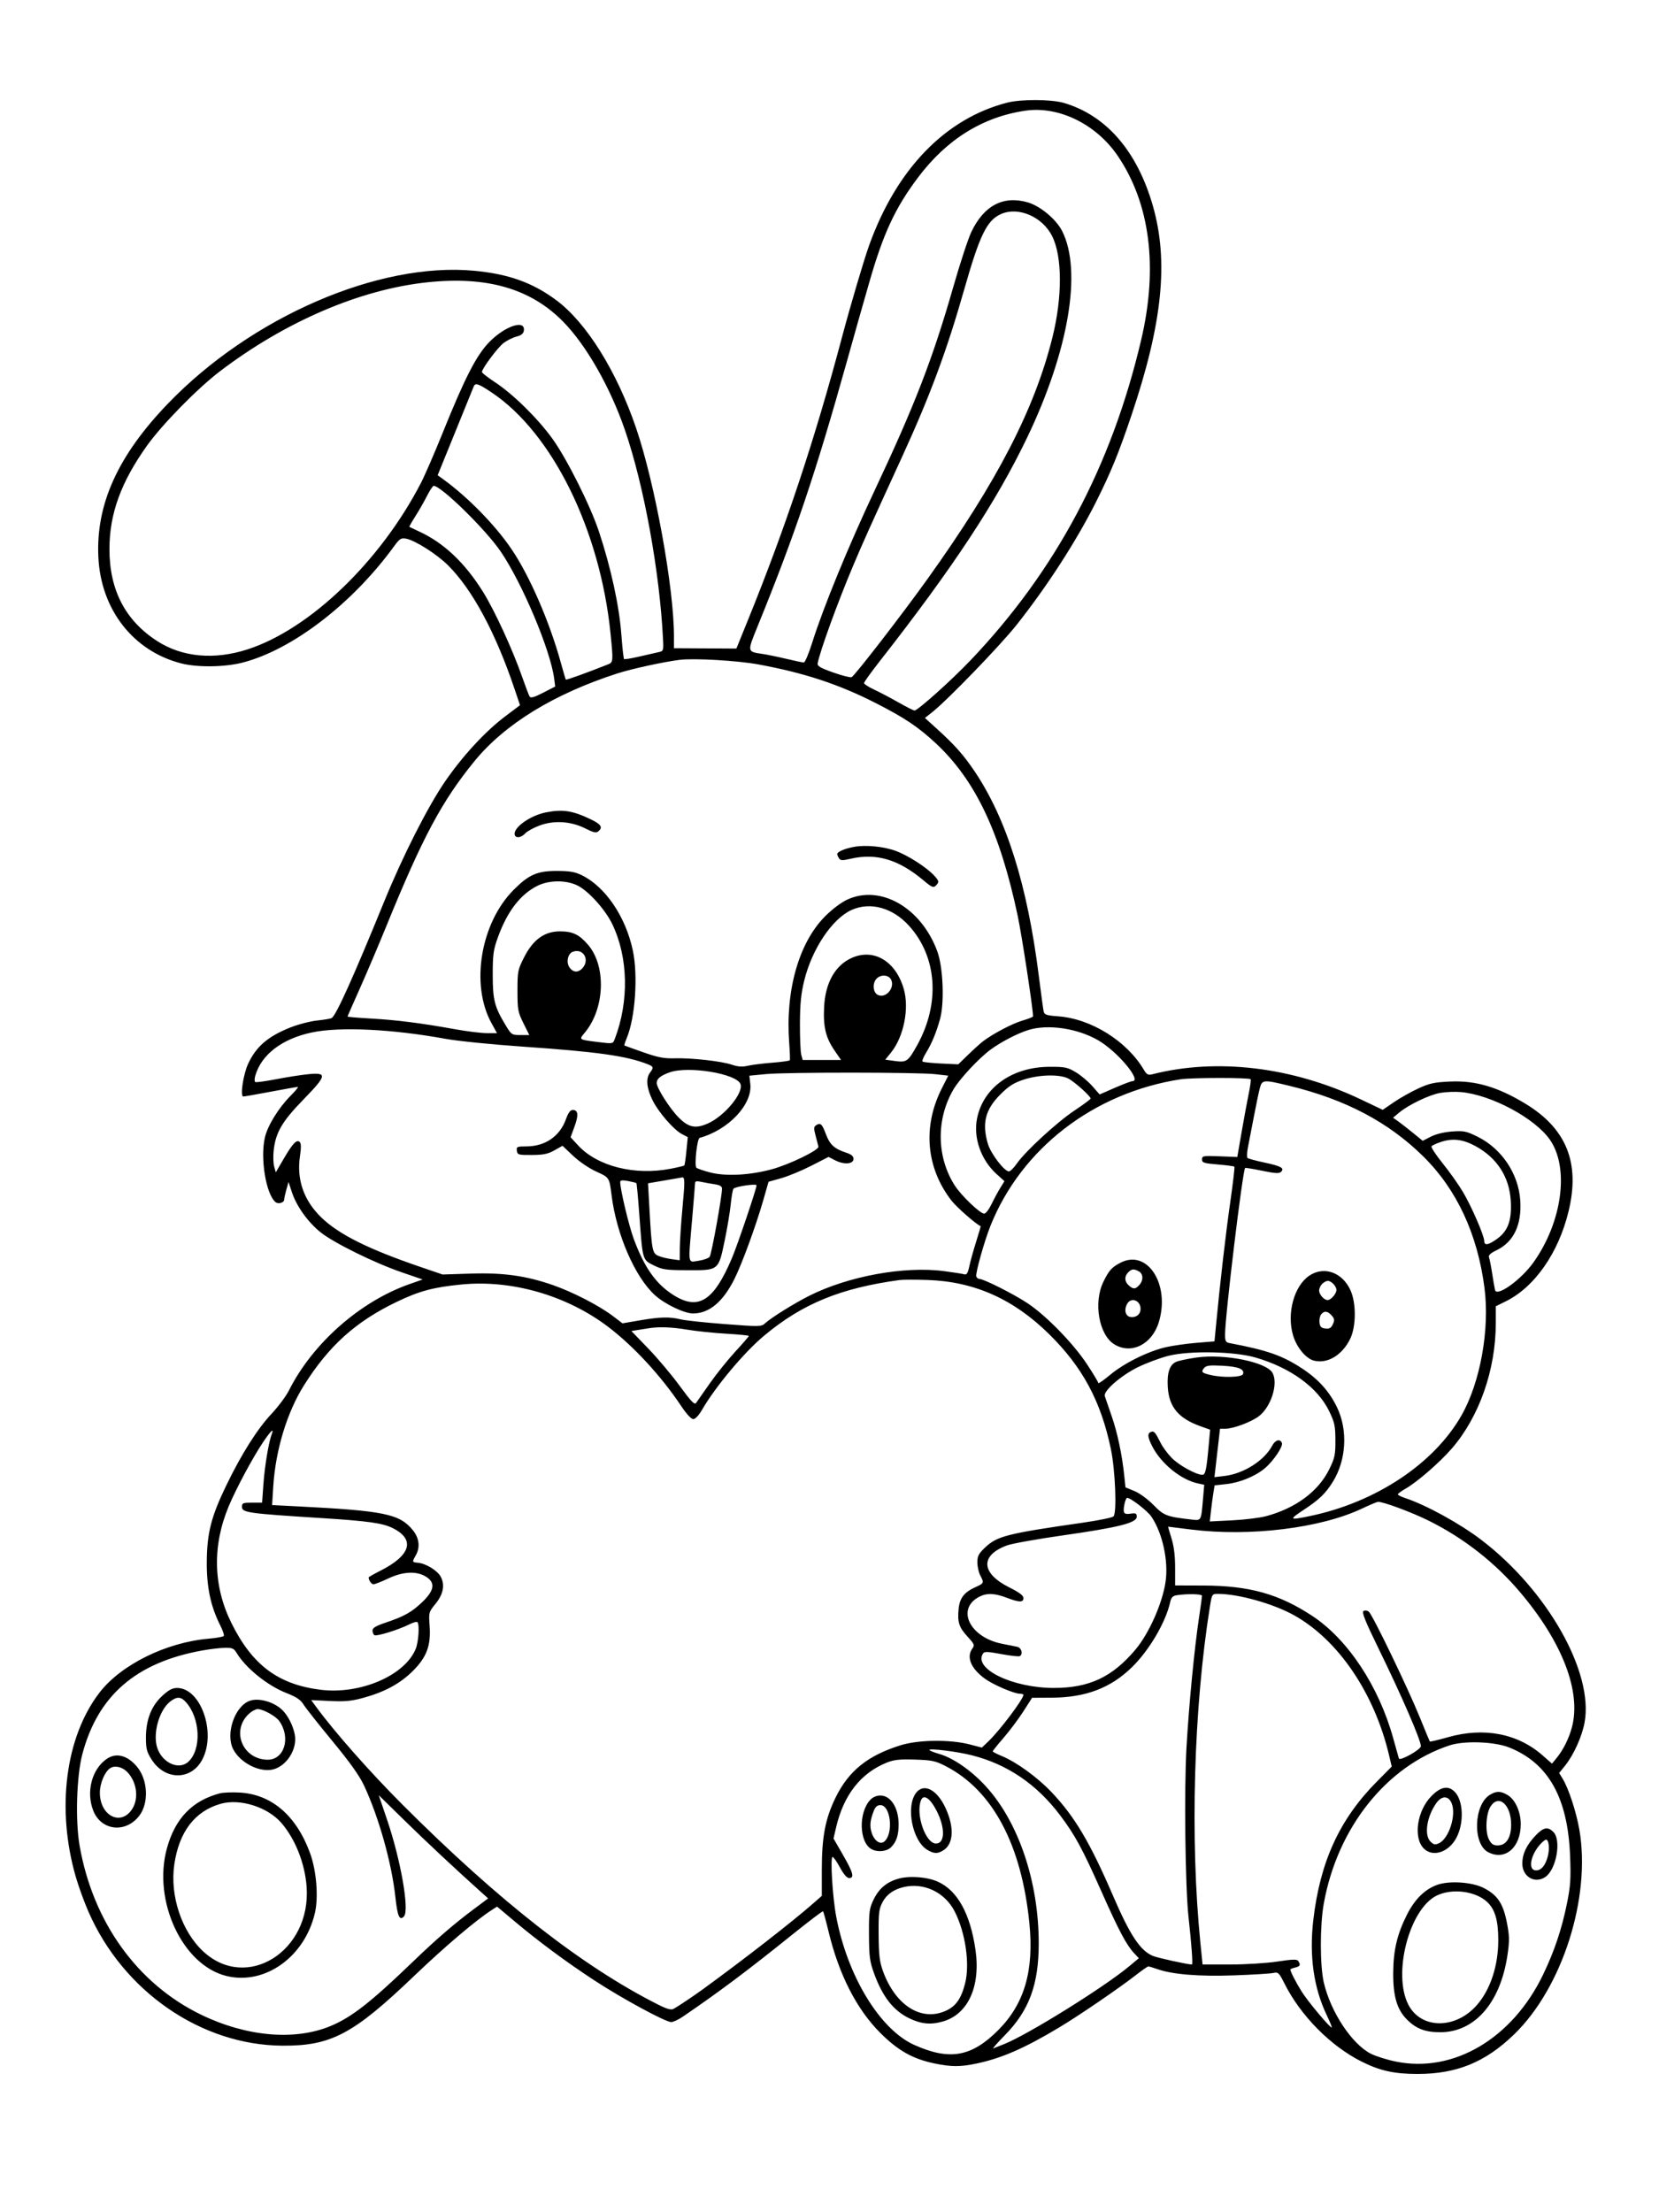 <svg xmlns="http://www.w3.org/2000/svg" width="864" height="1152" viewBox="0 0 864 1152" version="1.1">
	<path d="M 524.500 53.461 C 492.299 61.773, 466.942 87.986, 452.656 127.730 C 449.885 135.441, 442.909 159.036, 438.534 175.500 C 424.311 229.017, 409.186 274.495, 389.441 323.114 L 383.506 337.728 367.253 337.638 L 351 337.548 351 331.381 C 351 306.187, 341.135 251.884, 331.310 223 C 321.214 193.317, 305.407 167.988, 289.690 156.307 C 277.404 147.177, 264.884 142.687, 247.016 141.002 C 197.241 136.308, 130.902 165.064, 87.476 210.157 C 61.403 237.232, 49.901 262.604, 51.226 290.120 C 52.545 317.500, 69.399 339.080, 94.460 345.478 C 102.801 347.608, 116.999 347.430, 126.183 345.081 C 152.115 338.449, 183.432 314.445, 205.190 284.523 C 208.119 280.496, 208.843 280.033, 211.476 280.506 C 216.136 281.343, 227.583 288.627, 233.434 294.478 C 246.105 307.149, 258.140 329.562, 268.005 358.864 L 270.821 367.227 262.952 373.157 C 252.752 380.843, 240.867 393.728, 231.781 406.953 C 222.800 420.023, 209.741 445.780, 200.069 469.500 C 184.102 508.658, 175.107 528.634, 172.771 530.122 C 172.234 530.465, 168.823 531.049, 165.192 531.421 C 161.560 531.793, 155.197 533.456, 151.050 535.116 C 139.535 539.727, 133.453 544.953, 129.293 553.809 C 126.679 559.374, 124.944 571, 126.727 571 C 127.280 571, 133.703 569.875, 141 568.500 C 148.297 567.125, 154.645 566, 155.107 566 C 155.569 566, 153.928 568.019, 151.460 570.487 C 145.105 576.843, 139.314 586.236, 137.925 592.445 C 135.481 603.365, 138.551 621.893, 143.483 625.986 C 144.957 627.209, 147.997 626.307, 148.006 624.643 C 148.009 624.014, 148.518 621.700, 149.137 619.500 L 150.263 615.500 152.014 620.820 C 154.415 628.119, 160.410 636.493, 166.993 641.746 C 173.918 647.272, 195.141 657.719, 209.315 662.579 L 220.130 666.288 213.407 668.639 C 187.630 677.653, 162.904 699.416, 150.509 724 C 148.984 727.025, 144.934 732.478, 141.510 736.118 C 134.069 744.028, 125.769 757.143, 117.852 773.500 C 109.950 789.828, 107.782 798.362, 107.690 813.500 C 107.610 826.536, 109.741 836.567, 114.652 846.287 C 115.983 848.921, 116.846 851.441, 116.569 851.888 C 116.293 852.335, 112.789 852.980, 108.783 853.322 C 86.566 855.216, 62.937 866.898, 51.736 881.525 C 34.007 904.680, 29.237 942.118, 39.508 977.500 C 40.945 982.450, 43.910 990.589, 46.097 995.586 C 64.229 1037.017, 104.716 1064.978, 147 1065.273 C 172.378 1065.450, 183.898 1059.370, 215.533 1029.100 C 231.681 1013.649, 247.778 999.980, 256.186 994.579 L 258.873 992.853 267.686 1000.262 C 280.471 1011.008, 294.847 1021.658, 309.585 1031.303 C 324.013 1040.746, 346.641 1053.010, 349.583 1052.982 C 350.637 1052.972, 353.305 1051.734, 355.510 1050.232 C 374.559 1037.255, 389.485 1026.068, 412.858 1007.249 C 421.305 1000.448, 428.406 995.073, 428.638 995.305 C 428.870 995.537, 430.189 1000.388, 431.568 1006.085 C 436.955 1028.331, 446.147 1046.305, 458.419 1058.589 C 467.594 1067.773, 475.274 1072.122, 486.500 1074.489 C 495.350 1076.355, 500.138 1076.368, 508.685 1074.550 C 521.807 1071.758, 533.585 1066.602, 551.770 1055.692 C 561.998 1049.555, 582.578 1035.502, 591.425 1028.613 C 594.683 1026.076, 597.664 1024, 598.049 1024 C 598.434 1024, 600.515 1024.623, 602.673 1025.385 C 610.629 1028.192, 624.469 1029.320, 642.798 1028.656 C 652.534 1028.303, 661.707 1027.739, 663.183 1027.403 C 665.666 1026.838, 666.105 1027.266, 669.070 1033.146 C 677.425 1049.718, 692.976 1065.430, 709.013 1073.507 C 718.586 1078.328, 726.113 1080, 738.234 1080 C 758.672 1080, 773.626 1073.869, 788.590 1059.356 C 813.721 1034.982, 828.664 988.005, 822.510 952.719 C 820.906 943.521, 816.944 931.413, 813.894 926.385 L 812.004 923.270 815.137 919.385 C 819.541 913.925, 823.874 904.331, 825.230 897.037 C 830.083 870.940, 805.943 828.202, 771.500 801.912 C 760.289 793.355, 742.665 783.685, 731.664 780.054 C 729.649 779.389, 728.003 778.542, 728.008 778.172 C 728.012 777.803, 729.804 776.479, 731.990 775.230 C 738.088 771.748, 749.841 761.539, 756.144 754.251 C 770.415 737.746, 779 713.232, 779 688.986 L 779 680.235 784.250 677.638 C 799.260 670.216, 811.649 652.448, 816.895 630.823 C 823.021 605.569, 815.843 587.711, 794.330 574.688 C 780.036 566.035, 768.412 562.615, 755.293 563.203 C 746.961 563.577, 744.476 564.115, 738.640 566.808 C 734.868 568.549, 729.156 571.766, 725.948 573.956 L 720.115 577.937 708.807 572.553 C 673.129 555.564, 633.759 550.825, 599.994 559.454 C 597.926 559.982, 597.170 559.558, 595.679 557.033 C 586.896 542.166, 568.325 530.551, 551.274 529.261 C 544.883 528.778, 543.908 528.444, 543.514 526.604 C 543.266 525.447, 542.126 517.075, 540.981 508 C 535.034 460.859, 524.172 426.309, 507.531 401.603 C 501.772 393.053, 497.174 387.890, 487.565 379.186 L 481.699 373.872 485.600 370.780 C 493.505 364.511, 520.899 336.169, 529.364 325.500 C 545.314 305.396, 560.668 281.619, 570.935 261.120 C 578.591 245.835, 582.661 235.858, 589.374 215.917 C 605.406 168.301, 608.682 136.057, 600.419 107.219 C 592.254 78.725, 576.141 60.084, 554.068 53.596 C 547.506 51.668, 531.727 51.595, 524.500 53.461 M 534 57.637 C 511.784 60.881, 493.007 72.573, 478.078 92.458 C 466.098 108.414, 459.946 121.701, 452.571 147.542 C 450.066 156.319, 447.565 165.075, 447.013 167 C 446.461 168.925, 443.807 178.375, 441.115 188 C 424.736 246.560, 414.017 278.356, 394.478 326.335 C 389.114 339.507, 389.086 339.344, 396.915 340.498 C 399.437 340.870, 405.100 342.032, 409.500 343.080 C 413.900 344.128, 418.002 344.989, 418.616 344.993 C 419.230 344.997, 421.185 340.387, 422.960 334.750 C 428.819 316.148, 441.661 284.832, 455.460 255.500 C 476.505 210.764, 485.731 186.888, 496.510 149.269 C 500.013 137.042, 504.228 124.217, 505.875 120.769 C 512.473 106.962, 522.554 101.693, 535.289 105.396 C 541.745 107.272, 550.023 114.164, 553.124 120.243 C 563.673 140.921, 556.576 182.802, 534.864 228 C 518.747 261.552, 496.243 295.690, 458.317 344.120 C 453.743 349.961, 450 355.172, 450 355.699 C 450 356.227, 452.337 357.748, 455.194 359.079 C 458.051 360.411, 463.753 363.412, 467.865 365.750 C 471.977 368.087, 475.760 370, 476.271 370 C 477.965 370, 495.549 354.244, 505.393 343.907 C 549.877 297.193, 578.824 242.863, 594.320 177 C 603.205 139.240, 598.972 105.992, 582.120 81.177 C 570.894 64.646, 551.380 55.100, 534 57.637 M 521.422 111.418 C 513.982 114.658, 510.257 122.283, 502.084 151 C 493.089 182.606, 484.348 206.148, 469.917 237.637 C 452.326 276.019, 449.667 281.931, 444.350 294.500 C 436.331 313.452, 427.027 339.048, 425.828 345.455 C 425.569 346.837, 427.264 347.831, 433.860 350.168 C 438.459 351.797, 442.802 352.906, 443.513 352.633 C 445.012 352.058, 470.002 319.720, 483.199 301.277 C 519.257 250.884, 538.735 213.223, 548.060 175.863 C 553.336 154.724, 553.287 133.587, 547.937 122.932 C 542.902 112.905, 530.437 107.493, 521.422 111.418 M 222.500 147.015 C 187.508 150.733, 148.591 167.440, 114.500 193.378 C 102.917 202.191, 84.448 221.016, 76.607 232 C 62.979 251.091, 57 267.553, 57 285.978 C 57 307.219, 65.234 323.085, 81.820 333.806 C 94.894 342.256, 111.580 343.786, 129 338.132 C 161.367 327.627, 198.064 292.390, 219.222 251.500 C 221.214 247.650, 226.289 235.950, 230.500 225.500 C 242.113 196.680, 248.163 184.903, 254.860 178.081 C 263.095 169.692, 273.691 166.214, 272.820 172.186 C 272.593 173.747, 271.487 174.640, 269 175.276 C 267.075 175.767, 264.040 177.277, 262.256 178.631 C 259.176 180.968, 251 191.938, 251 193.733 C 251 194.197, 254.037 196.571, 257.750 199.010 C 267.219 205.231, 280.095 217.898, 287.726 228.500 C 295.295 239.017, 307.515 263.433, 311.980 276.961 C 318.175 295.729, 322.440 315.289, 323.571 330.126 C 323.923 334.732, 324.354 339.400, 324.531 340.500 C 324.707 341.600, 324.885 342.786, 324.926 343.135 C 324.967 343.485, 328.488 342.947, 332.750 341.941 C 337.012 340.934, 341.650 339.874, 343.055 339.585 C 345.512 339.080, 345.598 338.817, 345.296 332.780 C 343.534 297.573, 335.318 252.514, 325.435 223.855 C 317.722 201.490, 305.279 179.687, 293.251 167.467 C 276.335 150.278, 253.612 143.710, 222.500 147.015 M 246.713 201.250 C 246.438 201.938, 242.099 212.619, 237.071 224.987 L 227.929 247.473 230.709 249.487 C 243.838 258.997, 258.096 273.615, 266.640 286.325 C 275.966 300.200, 286.250 323.944, 292.052 345 C 293.340 349.675, 294.523 353.680, 294.680 353.899 C 294.914 354.226, 305.061 350.564, 316.750 345.934 C 319.365 344.898, 319.411 344.287, 317.956 329.856 C 312.525 276.010, 287.705 225.615, 256.206 204.485 C 249.171 199.765, 247.532 199.207, 246.713 201.250 M 222.380 258.250 C 220.921 261.137, 218.187 265.912, 216.306 268.859 C 214.424 271.807, 213.023 274.291, 213.193 274.379 C 213.362 274.468, 215.750 275.589, 218.500 276.870 C 231.345 282.858, 242.237 293.206, 251.654 308.371 C 257.674 318.065, 266.992 338.341, 271.936 352.506 C 273.666 357.459, 275.421 362.062, 275.836 362.735 C 276.395 363.639, 278.237 363.113, 282.871 360.730 L 289.150 357.500 288.611 353.375 C 286.668 338.502, 271.865 303.394, 260.632 287.019 C 252.754 275.535, 229.725 253, 225.867 253 C 225.409 253, 223.840 255.363, 222.380 258.250 M 354 343.609 C 345.843 344.607, 328.922 348.294, 321.500 350.691 C 288.425 361.374, 262.876 377.066, 247.085 396.398 C 230.186 417.087, 220.041 436.062, 201.320 482 C 197.173 492.175, 190.905 506.923, 187.390 514.774 C 183.876 522.625, 181 529.196, 181 529.378 C 181 529.559, 186.513 530.021, 193.250 530.403 C 206.633 531.163, 219.327 532.775, 236.871 535.945 C 243.125 537.075, 250.623 538, 253.534 538 L 258.825 538 255.938 532.750 C 244.933 512.738, 250.291 480.662, 267.529 463.359 C 275.422 455.437, 279.805 453.521, 290 453.537 C 296.772 453.547, 299.427 454.006, 303.058 455.794 C 315.318 461.834, 325.853 477.385, 329.574 494.937 C 332.347 508.017, 330.823 529.999, 326.411 540.558 C 325.571 542.570, 325.022 544.308, 325.191 544.421 C 325.361 544.534, 329.775 546.129, 335 547.965 C 342.668 550.660, 345.814 551.265, 351.313 551.104 C 360.110 550.846, 375.741 552.597, 381.217 554.454 C 384.346 555.515, 386.578 555.658, 389.500 554.986 C 391.700 554.479, 397.451 553.760, 402.281 553.387 C 407.111 553.014, 411.191 552.436, 411.348 552.104 C 411.505 551.772, 411.349 547.675, 411.001 543 C 408.979 515.798, 416.006 490.990, 429.627 477.244 C 433.233 473.605, 438.059 469.949, 441.163 468.504 C 458.526 460.421, 479.833 472.656, 488.174 495.500 C 491.181 503.738, 491.915 522.240, 489.568 530.643 C 487.529 537.938, 485.271 543.377, 482.218 548.344 C 480.919 550.459, 480.125 552.458, 480.454 552.788 C 480.784 553.117, 485.104 553.580, 490.056 553.817 L 499.058 554.247 504.279 549.175 C 507.151 546.385, 510.625 543.252, 512 542.213 C 517.316 538.198, 527.265 532.979, 532.512 531.454 C 535.530 530.576, 538 529.598, 538 529.280 C 538 525.243, 532.193 487.188, 529.992 476.802 C 520.762 433.247, 507.980 406.319, 487.423 387.121 C 478.280 378.583, 471.109 373.783, 456 366.085 C 436.775 356.291, 418.777 350.370, 394.906 345.986 C 384.024 343.987, 361.572 342.683, 354 343.609 M 284.326 423.044 C 276.539 424.584, 268 430.412, 268 434.187 C 268 436.626, 271.212 436.529, 273.481 434.021 C 274.466 432.932, 277.798 431.088, 280.886 429.922 C 288.426 427.074, 297.385 427.631, 304.829 431.409 C 309.032 433.542, 310.458 433.864, 311.579 432.934 C 314.084 430.856, 313.125 429.295, 307.750 426.702 C 298.266 422.127, 293.070 421.316, 284.326 423.044 M 444.872 440.983 C 440.024 441.838, 435.989 443.570, 436.015 444.785 C 436.024 445.178, 436.440 446.147, 436.941 446.939 C 437.704 448.145, 438.686 448.185, 443.002 447.189 C 456.329 444.113, 467.913 447.533, 480.845 458.362 C 485.745 462.466, 486.247 462.612, 488.030 460.464 C 489.097 459.178, 488.831 458.422, 486.402 455.828 C 482.453 451.610, 472.892 445.475, 466.646 443.151 C 460.361 440.812, 451.082 439.888, 444.872 440.983 M 280 461.227 C 271.043 465.657, 264.225 474.510, 259.301 488.106 C 256.958 494.572, 256.621 497.006, 256.614 507.500 C 256.605 520.650, 257.522 524.277, 263.249 533.750 C 266.342 538.867, 266.539 539, 271.041 539 L 275.659 539 272.580 532.787 C 269.723 527.023, 269.500 525.805, 269.500 515.936 C 269.500 505.752, 269.650 505.004, 273.008 498.399 C 277.653 489.264, 283.589 485, 291.663 485 C 298.245 485, 301.692 486.654, 306.279 492.013 C 315.864 503.211, 314.981 525.362, 304.449 537.878 C 301.427 541.469, 301.293 541.382, 311.852 542.686 C 319.164 543.589, 319.209 543.580, 320.173 541.047 C 327.669 521.345, 327.197 498.675, 318.930 481.354 C 315.252 473.646, 306.444 463.877, 300.639 461.067 C 294.738 458.211, 285.961 458.279, 280 461.227 M 443.435 473.890 C 433.395 478.450, 422.888 494.150, 418.841 510.637 C 417.177 517.413, 416.651 522.679, 416.604 533 C 416.571 540.425, 416.880 547.737, 417.291 549.250 L 418.038 552 428.036 552 L 438.033 552 434.683 547.129 C 430.008 540.333, 428.667 534.747, 429.197 524.273 C 429.829 511.812, 434.911 502.762, 443.459 498.880 C 454.950 493.660, 466.452 500.429, 470.655 514.884 C 473.628 525.111, 470.708 539.802, 464.058 548.078 L 461.051 551.819 466.055 552.508 C 472.121 553.342, 472.894 552.802, 477.539 544.497 C 489.740 522.679, 488.137 498.378, 473.423 482.098 C 464.891 472.657, 453.197 469.456, 443.435 473.890 M 298.185 495.684 C 295.728 496.667, 294.798 501.043, 296.496 503.635 C 298.350 506.464, 301.077 506.678, 303.345 504.171 C 307.401 499.690, 303.639 493.502, 298.185 495.684 M 456.571 509.571 C 454.274 511.869, 454.557 516.692, 457.067 518.036 C 461.209 520.253, 466.333 514.359, 464.020 510.038 C 462.714 507.597, 458.792 507.351, 456.571 509.571 M 535.500 536.388 C 529.797 538.176, 521.391 542.543, 515.922 546.557 C 509.825 551.033, 499.804 561.773, 496.560 567.307 C 487.495 582.776, 487.736 602.425, 497.174 617.238 C 500.569 622.566, 510.413 632, 512.578 632 C 513.358 632, 515.067 629.779, 516.376 627.064 C 517.686 624.350, 519.736 620.545, 520.932 618.610 L 523.107 615.091 519.095 611.467 C 510.878 604.044, 506.817 592.515, 508.851 582.389 C 512.077 566.323, 527.092 555.614, 546.500 555.536 C 554.644 555.503, 555.951 555.770, 560.247 558.343 C 562.858 559.907, 566.726 563.153, 568.841 565.557 L 572.688 569.927 580.594 566.476 C 584.942 564.578, 589.063 563.019, 589.750 563.012 C 594.876 562.962, 581.990 547.565, 571.937 541.727 C 561.145 535.460, 545.684 533.195, 535.500 536.388 M 162.500 537.628 C 146.944 540.883, 136.112 549.149, 132.949 560.178 C 132.508 561.715, 132.501 563.192, 132.934 563.459 C 133.366 563.726, 138.180 563.080, 143.631 562.024 C 149.081 560.967, 156.560 559.793, 160.250 559.415 C 170.599 558.355, 170.340 559.913, 158.070 572.524 C 146.923 583.982, 143.570 589.698, 142.541 599 C 142.207 602.025, 142.316 605.844, 142.785 607.486 L 143.636 610.472 147.765 603.402 C 152.481 595.328, 154.566 593.166, 156.129 594.729 C 156.833 595.433, 156.870 597.776, 156.242 601.924 C 154.384 614.200, 158.160 625.099, 167.356 634 C 176.464 642.816, 191.822 650.478, 219 659.762 L 230.500 663.690 245.213 663.220 C 262.167 662.679, 274.006 664.339, 288 669.219 C 298.282 672.805, 311.930 679.834, 318.998 685.183 L 324.197 689.119 333.275 687.559 C 343.738 685.762, 348.877 685.640, 354.500 687.054 C 356.700 687.607, 367.031 688.712, 377.458 689.509 C 395.693 690.902, 396.494 690.886, 398.458 689.086 C 401.634 686.173, 413.769 678.620, 421.500 674.743 C 441.809 664.557, 470.865 659.234, 491.512 661.917 C 496.456 662.559, 501.246 663.308, 502.159 663.581 C 503.459 663.970, 504.041 663.034, 504.851 659.258 C 505.420 656.608, 507.017 650.872, 508.402 646.513 C 509.786 642.153, 510.825 638.549, 510.710 638.505 C 508.455 637.634, 498.276 628.728, 495.580 625.266 C 482.297 608.217, 480.412 586.680, 490.466 566.821 L 493.847 560.143 487.173 559.379 C 478.084 558.339, 409.578 558.300, 398.882 559.329 L 390.263 560.158 390.754 564.510 C 391.946 575.081, 379.412 588.398, 364.388 592.526 C 363.042 592.896, 361.509 606.909, 362.686 608.086 C 363.143 608.543, 366.439 609.669, 370.009 610.586 C 378.083 612.661, 390.681 611.981, 402.090 608.854 C 411.269 606.339, 426.620 598.866, 426.231 597.103 C 426.082 596.432, 425.420 593.860, 424.759 591.388 C 423.746 587.600, 423.788 586.746, 425.028 585.962 C 427.338 584.503, 428.120 585.225, 430.163 590.701 C 432.174 596.091, 434.565 598.254, 440.758 600.283 C 443.421 601.155, 444.500 602.084, 444.500 603.504 C 444.500 606.227, 439.606 606.613, 435 604.254 L 431.500 602.461 422.500 607.063 C 417.550 609.594, 410.520 612.506, 406.878 613.533 L 400.257 615.401 397.521 624.951 C 393.658 638.431, 386.371 658.308, 382.397 666.202 C 376.454 678.008, 369.329 683.927, 361 683.977 C 356.445 684.005, 346.296 679.166, 341.142 674.510 C 330.725 665.098, 321.074 642.913, 318.517 622.500 C 317.342 613.121, 317.392 613.198, 310.494 610.070 C 306.802 608.396, 301.647 604.888, 298.486 601.899 L 292.948 596.661 288.724 599.038 C 285.348 600.939, 282.994 601.425, 277 601.458 C 269.969 601.497, 269.480 601.359, 269.180 599.250 C 268.884 597.161, 269.241 596.998, 274.180 596.978 C 283.996 596.938, 291.558 591.711, 294.768 582.750 C 295.940 579.477, 297.028 578, 298.266 578 C 301.119 578, 301.406 580.664, 299.201 586.651 L 297.153 592.211 301.038 596.425 C 311.101 607.343, 330.505 612.248, 349.262 608.618 C 352.981 607.898, 356.194 607.127, 356.400 606.904 C 356.607 606.682, 357.094 603.271, 357.482 599.324 L 358.188 592.149 355.240 590.624 C 350.858 588.358, 342.878 579.150, 339.750 572.752 C 336.716 566.545, 336.286 561.529, 338.532 558.559 C 340.551 555.890, 340.409 555.403, 337.250 554.165 C 326.167 549.822, 311.008 547.696, 272 545.011 C 256.325 543.932, 238.325 542.108, 232 540.957 C 204.073 535.875, 177.059 534.581, 162.500 537.628 M 348.741 558.429 C 344.031 560.110, 342 561.768, 342 563.931 C 342 566.513, 348.625 576.991, 353.262 581.742 C 358.521 587.132, 362.147 587.911, 368.648 585.045 C 377.329 581.219, 387.388 569.059, 385.639 564.503 C 383.560 559.085, 358.475 554.956, 348.741 558.429 M 533 562.246 C 527.886 563.946, 525.319 565.589, 520.961 569.953 C 513.109 577.816, 511.313 584.958, 514.495 595.672 C 516.022 600.813, 523.045 610, 525.449 610 C 526.152 610, 527.986 608.184, 529.524 605.965 C 533.980 599.535, 550.454 584.376, 559.602 578.289 C 564.221 575.215, 568 572.411, 568 572.058 C 568 570.821, 559.468 563.201, 556.300 561.609 C 551.697 559.295, 540.999 559.588, 533 562.246 M 614.863 562.029 C 569.661 569.012, 532.020 597.992, 515.863 638.252 C 512.665 646.222, 507.887 663.263, 508.444 664.715 C 508.715 665.422, 509.448 666, 510.071 666 C 512.347 666, 528.175 673.990, 535.194 678.682 C 544.976 685.220, 558.983 699.599, 566.118 710.426 C 569.353 715.335, 572 719.739, 572 720.212 C 572 720.686, 574.813 718.728, 578.250 715.862 C 585.456 709.853, 597.876 703.696, 607.109 701.554 C 610.626 700.739, 617.777 699.718, 623.002 699.286 L 632.500 698.500 633.213 691 C 635.383 668.187, 638.362 642.352, 640.681 626.238 C 642.127 616.194, 643.108 607.775, 642.862 607.529 C 642.616 607.283, 638.721 606.773, 634.207 606.397 C 626.944 605.791, 626 605.486, 626 603.745 C 626 601.905, 626.595 601.801, 635.188 602.139 L 644.376 602.500 646.630 589.500 C 647.869 582.350, 649.536 573.350, 650.335 569.500 C 651.133 565.650, 651.573 562.275, 651.312 562 C 650.465 561.108, 620.669 561.132, 614.863 562.029 M 656.089 566.750 C 655.545 568.813, 654.158 575.450, 653.006 581.500 C 651.854 587.550, 650.470 594.716, 649.929 597.423 C 649.389 600.131, 649.296 602.649, 649.723 603.019 C 650.151 603.389, 654.099 604.457, 658.498 605.394 C 667.212 607.249, 669.101 608.299, 667.179 610.221 C 666.218 611.182, 664.130 611.066, 657.361 609.672 C 652.633 608.699, 648.627 608.040, 648.459 608.207 C 647.150 609.517, 638 685.403, 638 694.951 C 638 698.318, 638.361 699.030, 640.250 699.388 C 660.062 703.137, 667.852 705.865, 678.208 712.682 C 686.647 718.237, 692.408 724.677, 696.385 733 C 702.016 744.787, 701.147 760.267, 694.224 771.500 C 690.424 777.666, 687.137 780.851, 679.122 786.136 C 671.060 791.451, 671.322 791.737, 682.185 789.479 C 716.532 782.340, 746.885 762.172, 761.169 737 C 770.974 719.720, 775.917 692.144, 773.090 670.500 C 769.438 642.546, 758.658 619.411, 741.291 602.257 C 723.167 584.355, 700.804 572.555, 671.500 565.433 C 657.884 562.124, 657.295 562.174, 656.089 566.750 M 750.129 569.107 C 744.414 570.077, 733.466 575.350, 728.500 579.525 L 725.500 582.047 727.956 583.774 C 729.306 584.723, 732.782 587.428, 735.679 589.784 L 740.948 594.067 745.224 591.884 C 747.844 590.546, 752.115 589.513, 756.255 589.215 C 762.343 588.778, 763.644 589.042, 769.427 591.889 C 782.012 598.085, 790.786 611.117, 791.740 625.032 C 792.609 637.720, 788.363 646.709, 779.466 651.017 C 776.174 652.610, 775.045 653.674, 775.470 654.782 C 775.796 655.631, 776.554 659.515, 777.156 663.413 C 777.757 667.311, 778.416 671.094, 778.620 671.819 C 779.639 675.448, 792.183 666.405, 798.595 657.419 C 813.601 636.390, 817.398 608.171, 807.194 593.511 C 799.405 582.318, 776.810 570.187, 761 568.709 C 757.975 568.426, 753.083 568.605, 750.129 569.107 M 750.799 594.541 C 748.214 595.361, 745.840 596.450, 745.525 596.960 C 745.209 597.471, 747.837 601.463, 751.364 605.831 C 754.891 610.200, 759.634 616.901, 761.904 620.721 C 766.362 628.226, 772.952 643.412, 772.982 646.250 C 773.008 648.779, 775.135 648.409, 779.739 645.074 C 785.411 640.966, 787.400 635.380, 786.793 625.267 C 786.047 612.824, 779.645 602.933, 768.361 596.793 C 762.004 593.333, 756.739 592.658, 750.799 594.541 M 345.995 614.742 L 337.491 616.194 338.219 629.347 C 339.410 650.851, 339.720 652.551, 342.682 653.901 C 344.097 654.546, 347.222 655.343, 349.627 655.673 L 354 656.272 354.041 649.886 C 354.064 646.374, 354.690 636.975, 355.433 629 C 356.733 615.052, 356.699 612.828, 355.191 613.145 C 354.811 613.225, 350.673 613.944, 345.995 614.742 M 323 615.526 C 323 619.346, 327.470 638.140, 330.031 645.085 C 335.487 659.882, 341.434 668.385, 350.363 674.156 C 363.598 682.711, 371.686 677.695, 381.250 655 C 384.252 647.877, 394 619.025, 394 617.264 C 394 616.211, 382.678 617.902, 381.961 619.063 C 381.562 619.709, 380.924 623.389, 380.545 627.241 C 380.165 631.093, 378.775 639.452, 377.455 645.817 C 374.166 661.680, 374.372 661.512, 358.219 661.457 C 346.778 661.419, 344.999 661.167, 340.520 658.957 C 334.564 656.019, 334.686 656.440, 332.987 633 C 332.330 623.925, 331.631 616.330, 331.435 616.123 C 331.240 615.916, 329.261 615.414, 327.040 615.007 C 324.070 614.464, 323 614.602, 323 615.526 M 361.979 616.125 C 361.968 616.881, 361.299 625.150, 360.493 634.500 C 358.354 659.299, 358.067 657.361, 363.750 656.546 C 366.363 656.171, 368.991 655.231, 369.591 654.458 C 370.575 653.190, 376.065 622.806, 376.019 618.882 C 376.006 617.782, 374.798 617.086, 372.250 616.709 C 370.188 616.404, 367.038 615.839, 365.250 615.452 C 362.822 614.928, 361.995 615.098, 361.979 616.125 M 583.502 657.575 C 578.983 659.932, 577.558 661.522, 574.655 667.452 C 569.350 678.286, 572.302 695.164, 580.362 700.079 C 589.190 705.462, 599.944 700.108, 603.486 688.568 C 609.540 668.846, 597.550 650.251, 583.502 657.575 M 587.571 662.571 C 585.484 664.659, 585.584 667.314, 587.829 669.345 C 590.172 671.466, 591.300 671.430, 593.345 669.171 C 595.570 666.713, 595.437 663.304, 593.066 662.035 C 590.438 660.629, 589.414 660.729, 587.571 662.571 M 681.898 664.278 C 673.969 669.594, 670.061 683.820, 673.388 695.262 C 675.221 701.569, 680.084 707.481, 684.310 708.542 C 691.351 710.309, 699.011 705.703, 703.164 697.206 C 706.297 690.797, 706.375 678.616, 703.327 671.892 C 699.093 662.552, 689.537 659.157, 681.898 664.278 M 468.500 666.568 C 437.744 670.761, 417.916 678.900, 398 695.507 C 387.520 704.247, 372.617 722.043, 365.557 734.250 C 363.924 737.074, 362.097 739, 361.052 739 C 359.991 739, 357.510 736.320, 354.800 732.250 C 344.392 716.615, 329.902 700.909, 316.605 690.848 C 295.118 674.590, 266.570 666.348, 240.500 668.875 C 225.707 670.308, 218.372 672.274, 206.500 677.988 C 185.197 688.239, 171.197 700.865, 158.248 721.503 C 149.450 735.524, 143.476 755.249, 142.308 774.130 L 141.712 783.761 155.106 784.441 C 200.007 786.720, 208.035 788.366, 214.903 796.699 C 218.360 800.892, 218.941 805.731, 216.500 810 C 214.575 813.367, 214.620 813.532, 217.521 813.772 C 221.787 814.126, 227.874 817.855, 229.585 821.165 C 231.825 825.496, 230.845 830.262, 226.666 835.363 C 223.319 839.447, 223.247 839.724, 223.742 846.641 C 224.476 856.902, 222.247 862.913, 215.030 870.130 C 208.508 876.652, 200.359 881.085, 189.323 884.112 C 183.024 885.840, 179.695 886.156, 171.800 885.776 L 162.053 885.307 164.981 889.289 C 174.426 902.132, 192.818 922.936, 209.443 939.580 C 259.647 989.843, 303.402 1024.076, 342.770 1043.893 C 347.363 1046.205, 349.507 1046.799, 350.785 1046.115 C 352.868 1045, 361.262 1039.380, 366.064 1035.885 C 387.963 1019.944, 412.800 1000.613, 423.750 990.985 L 428 987.248 428 973.582 C 428 956.561, 429.799 947.099, 435.107 936.197 C 441.910 922.223, 451.864 914.189, 469 908.841 C 478.268 905.948, 494.758 905.736, 504.927 908.379 L 511.354 910.049 514.780 906.775 C 520.718 901.101, 533 884.781, 533 882.566 C 533 882.255, 532.185 882, 531.190 882 C 528.112 882, 517.144 877.279, 512.800 874.085 C 505.599 868.789, 503.180 862.872, 506.409 858.455 C 507.686 856.709, 507.452 856.130, 503.943 852.323 C 499.448 847.445, 498.575 844.775, 499.234 837.913 C 499.786 832.169, 502.109 829.156, 508.055 826.475 C 512.507 824.468, 512.567 824.316, 510.506 820.364 C 509.685 818.789, 509.010 815.743, 509.006 813.595 C 509.001 810.347, 509.662 809.061, 512.933 805.949 C 519.290 799.901, 524.295 798.625, 563.993 792.923 C 571.965 791.778, 579.112 790.322, 579.876 789.688 C 581.734 788.146, 580.871 765.713, 578.523 754.500 C 573.300 729.558, 563.763 711.853, 546.286 694.657 C 527.749 676.418, 507.328 667.345, 483 666.540 C 476.675 666.331, 470.150 666.343, 468.500 666.568 M 688.571 668.571 C 687.707 669.436, 687 670.979, 687 672 C 687 674.130, 689.535 677, 691.416 677 C 693.139 677, 696 673.719, 696 671.743 C 696 669.789, 693.354 667, 691.500 667 C 690.754 667, 689.436 667.707, 688.571 668.571 M 586.972 679.052 C 585.274 682.225, 586.147 685.450, 588.805 685.827 C 591.730 686.241, 594 684.385, 594 681.578 C 594 677.112, 588.977 675.306, 586.972 679.052 M 688.050 684.440 C 687.393 685.231, 687.001 687.144, 687.178 688.690 C 687.433 690.911, 688.074 691.566, 690.242 691.816 C 692.375 692.061, 693.242 691.563, 694.150 689.570 C 695.126 687.429, 695.020 686.679, 693.504 685.004 C 691.360 682.635, 689.691 682.463, 688.050 684.440 M 338 691.656 C 336.625 691.867, 333.998 692.283, 332.163 692.581 L 328.825 693.123 337.688 702.312 C 342.562 707.365, 349.914 716.113, 354.025 721.752 C 359.844 729.733, 361.721 731.691, 362.500 730.592 C 363.050 729.816, 366.291 725.198, 369.702 720.330 C 373.113 715.462, 379.076 708.037, 382.952 703.830 C 386.828 699.623, 390 695.960, 390 695.689 C 390 695.419, 384.712 694.895, 378.250 694.525 C 371.788 694.155, 362.675 693.212, 358 692.430 C 349.884 691.071, 343.440 690.821, 338 691.656 M 608.500 706.042 C 604.100 707.150, 596.858 709.856, 592.406 712.056 C 583.724 716.347, 574.550 724.384, 575.363 726.988 C 575.623 727.820, 577.204 732.421, 578.878 737.213 C 581.936 745.966, 584.345 757.333, 585.514 768.517 L 586.142 774.535 590.821 776.457 C 593.469 777.545, 597.773 780.698, 600.737 783.721 C 606.206 789.300, 607.570 789.818, 620.714 791.319 C 625.630 791.880, 625.538 792.047, 626.497 780.846 L 627.153 773.192 623.826 772.473 C 615.010 770.566, 604.677 762.167, 600.093 753.182 C 597.637 748.368, 597.464 746.420, 599.427 745.666 C 601.024 745.054, 601.648 745.767, 604.508 751.476 C 605.604 753.662, 608.226 757.188, 610.336 759.311 C 614.112 763.112, 622.950 767.971, 626.121 767.990 C 627.833 768.001, 628.332 765.634, 629.598 751.500 L 630.225 744.500 625.363 742.772 C 613.811 738.667, 608.834 732.762, 608.173 722.373 C 607.705 715.019, 609.100 710.731, 612.460 709.200 C 613.739 708.618, 618.459 707.604, 622.950 706.947 C 637.566 704.810, 659.746 709.296, 662.767 715 C 665.768 720.665, 661.956 732.643, 655.614 737.481 C 651.657 740.499, 642.313 744, 638.215 744 L 635.381 744 633.930 756.610 L 632.478 769.219 637.653 768.611 C 647.713 767.429, 658.492 760.577, 662.606 752.750 C 664.167 749.780, 666.723 749.115, 667.617 751.445 C 668.304 753.234, 663.189 760.817, 658.781 764.545 C 653.859 768.707, 645.830 772.029, 638.813 772.807 L 632.554 773.500 631.909 777.500 C 631.554 779.700, 630.993 783.928, 630.662 786.896 L 630.060 792.292 641.780 791.705 C 648.226 791.383, 656.167 790.402, 659.427 789.526 C 674.770 785.403, 686.596 776.629, 692.226 765.193 C 695.160 759.232, 695.497 757.658, 695.471 750.021 C 695.445 742.490, 695.066 740.725, 692.205 734.824 C 686.233 722.505, 672.159 712.256, 653.910 706.935 C 642.872 703.717, 619.552 703.258, 608.500 706.042 M 627.075 712.410 C 625.381 714.451, 625.871 714.950, 630.671 716.064 C 636.934 717.517, 646.698 717.230, 647.334 715.573 C 648.320 713.003, 644.989 711.641, 636.644 711.203 C 629.900 710.849, 628.191 711.064, 627.075 712.410 M 137.180 750.750 C 131.809 758.679, 122.914 775.253, 119.058 784.514 C 110.527 805.009, 111.016 825.948, 120.475 845.086 C 131.324 867.039, 144.815 877.159, 166.926 879.932 C 187.488 882.510, 210.671 872.609, 216.447 858.782 C 217.980 855.112, 218.587 845.920, 217.376 844.710 C 217.033 844.366, 215.121 844.904, 213.126 845.905 C 207.571 848.692, 196.172 852.224, 195.024 851.515 C 194.461 851.167, 194 850.069, 194 849.076 C 194 847.736, 195.743 846.686, 200.750 845.008 C 210.528 841.730, 214.487 839.501, 220.052 834.137 C 226.315 828.100, 226.833 824.088, 221.750 820.989 C 216.844 817.998, 209.860 818.358, 202.160 822.001 C 198.673 823.650, 195.234 825, 194.517 825 C 193.432 825, 192 822.971, 192 821.433 C 192 821.211, 194.713 819.659, 198.030 817.985 C 213.991 809.928, 216.393 801.667, 204.500 795.739 C 199.260 793.127, 191.569 792.050, 167.227 790.520 C 129.058 788.120, 126.001 787.684, 125.998 784.639 C 125.997 782.725, 126.549 782.500, 131.248 782.500 L 136.500 782.500 137.204 772.618 C 137.860 763.412, 139.974 750.796, 141.538 746.750 C 142.832 743.400, 141.050 745.037, 137.180 750.750 M 585.563 783.517 C 584.715 788.038, 585.239 788.765, 588.956 788.220 C 591.517 787.844, 592 788.103, 592 789.858 C 592 793.010, 582.552 795.397, 553.880 799.487 C 540.339 801.419, 527.110 803.787, 524.482 804.750 C 510.298 809.946, 510.837 819.266, 525.750 826.693 C 530.832 829.224, 533 830.857, 533 832.152 C 533 834.542, 530.829 834.504, 524.239 831.999 C 517.967 829.615, 513.922 829.472, 510.011 831.494 C 497.756 837.832, 505.037 852.722, 522 856.012 C 525.025 856.599, 528.513 857.295, 529.750 857.558 C 532.001 858.038, 532.918 861.315, 531.114 862.430 C 530.626 862.731, 526.301 862.249, 521.503 861.359 C 514.124 859.991, 512.643 859.954, 511.904 861.120 C 506.865 869.077, 527.459 879.015, 548.932 878.988 C 567.299 878.965, 579.302 873.317, 591.321 859.039 C 598.410 850.619, 605.410 834.856, 607.027 823.674 C 608.592 812.855, 605.472 798.479, 599.686 789.843 C 597.651 786.805, 588.879 780, 586.998 780 C 586.572 780, 585.926 781.583, 585.563 783.517 M 709.284 785.596 C 687.811 795.778, 650.932 800.309, 620.462 796.508 C 613.883 795.687, 608.435 795.012, 608.355 795.008 C 608.275 795.004, 609.063 797.740, 610.105 801.089 C 611.388 805.211, 612 810.157, 612 816.396 L 612 825.614 626.750 825.660 C 650.733 825.734, 666.146 830.053, 683.589 841.589 C 701.952 853.732, 718.056 878.084, 725.524 905 C 726.974 910.225, 728.331 915.052, 728.540 915.727 C 729.006 917.235, 739.951 911.100, 739.980 909.314 C 740.031 906.281, 730.033 883.200, 718.022 858.622 C 710.962 844.173, 709.106 839.552, 710.115 838.929 C 710.868 838.464, 712.062 838.626, 712.899 839.307 C 714.838 840.884, 733.352 879.279, 739.513 894.500 C 742.185 901.100, 744.493 906.668, 744.642 906.873 C 744.791 907.078, 749.095 906.062, 754.206 904.616 C 772.928 899.319, 790.444 902.716, 803.452 914.167 L 808.266 918.404 810.688 915.452 C 814.118 911.271, 817.087 905.315, 818.641 899.500 C 823.594 880.955, 813.739 855.232, 791.697 829.173 C 778.611 813.703, 762.294 800.929, 744.083 791.896 C 735.096 787.439, 720.134 781.892, 717.622 782.087 C 717.005 782.135, 713.253 783.714, 709.284 785.596 M 612.816 830.710 C 610.793 831.019, 609.971 831.856, 609.476 834.110 C 607.142 844.734, 598.563 859.370, 589.473 868.233 C 578.405 879.025, 565.430 883.959, 547.856 884.059 L 537.500 884.117 533 891.155 C 530.525 895.026, 525.914 901.187, 522.753 904.847 C 519.593 908.506, 517.007 911.725, 517.007 912 C 517.007 912.275, 519.107 913.363, 521.672 914.419 C 529.369 917.585, 540.249 925.478, 547.635 933.252 C 559.641 945.892, 567.689 959.437, 579.570 987 C 588.537 1007.802, 593.802 1015.766, 600.416 1018.529 C 602.914 1019.573, 618.506 1023, 620.758 1023 C 621.316 1023, 620.565 1012.628, 618.947 998 C 617.259 982.742, 616.661 931.787, 617.914 910.004 C 619.199 887.668, 622.026 858.400, 624.457 842.257 C 625.306 836.623, 626 831.560, 626 831.007 C 626 830.031, 618.378 829.860, 612.816 830.710 M 630.099 836.750 C 621.660 889.433, 619.731 957.794, 625.161 1011.750 L 626.293 1023 640.653 1023 C 648.551 1023, 659.589 1022.313, 665.181 1021.473 C 673.387 1020.240, 675.505 1020.192, 676.159 1021.223 C 677.466 1023.283, 677.150 1023.924, 674.500 1024.589 C 673.125 1024.934, 672 1025.372, 672 1025.561 C 672 1026.617, 674.852 1032.202, 677.842 1037 C 681.143 1042.297, 692.948 1056.385, 693.567 1055.766 C 693.733 1055.600, 692.579 1052.772, 691.003 1049.482 C 684.166 1035.213, 681.796 1018.586, 683.946 999.985 C 687.474 969.470, 697.602 947.388, 717.093 927.715 L 724.806 919.930 723.461 914.215 C 715.831 881.794, 697.051 854.059, 674 841.170 C 663.209 835.137, 645.016 830.014, 634.340 830.003 C 631.213 830, 631.170 830.068, 630.099 836.750 M 105.235 859.497 C 70.835 865.733, 50.947 882.955, 42.874 913.500 C 39.883 924.813, 39.182 948.004, 41.437 961 C 48.345 1000.810, 71.520 1033.073, 104.759 1049.156 C 128.434 1060.611, 153.575 1062.797, 172.218 1055.022 C 183.116 1050.478, 193.104 1042.672, 215 1021.585 C 226.991 1010.038, 236.356 1001.938, 246.361 994.464 L 254.221 988.591 250.361 985.122 C 236.765 972.904, 221.736 958.841, 210.381 947.712 L 197.262 934.855 201.613 947.677 C 208.752 968.718, 213.305 994.831, 210.378 997.957 C 208.090 1000.402, 207.004 997.958, 205.918 987.918 C 203.999 970.183, 197.304 946.341, 189.613 929.850 C 187.214 924.708, 182.264 917.748, 173.131 906.680 C 165.951 897.979, 159.169 889.391, 158.060 887.596 C 156.540 885.137, 154.325 883.659, 149.079 881.601 C 139.284 877.758, 128.005 868.660, 123.229 860.750 C 121.792 858.370, 120.959 858.012, 117.034 858.090 C 114.540 858.140, 109.231 858.773, 105.235 859.497 M 84.515 883.093 C 78.823 888.340, 76 895.550, 76 904.842 C 76 910.613, 76.433 912.291, 78.943 916.249 C 85.977 927.340, 99.817 927.215, 105.495 916.010 C 112.647 901.896, 104.456 879, 92.255 879 C 89.783 879, 87.842 880.026, 84.515 883.093 M 88.607 886.095 C 82.851 890.622, 79.460 902.803, 81.898 910.191 C 84.485 918.030, 93.115 921.921, 98.036 917.467 C 105.071 911.101, 104.370 894.629, 96.709 886.250 C 94.146 883.448, 92.024 883.407, 88.607 886.095 M 130 885.706 C 122.219 888.551, 117.334 902.944, 121.449 910.901 C 125.023 917.813, 134.598 922.861, 141.630 921.542 C 148.983 920.162, 154.974 911.004, 153.536 903.340 C 152.636 898.541, 149.841 893.103, 146.834 890.298 C 142.357 886.122, 134.629 884.014, 130 885.706 M 129.636 892.462 C 120.282 901.131, 126.195 916.025, 139.125 916.365 C 147.994 916.597, 151.636 905.025, 145.459 896.237 C 143.652 893.666, 137.026 890, 134.186 890 C 133.144 890, 131.097 891.108, 129.636 892.462 M 755 908.867 C 722.008 919.724, 696.522 951.752, 689.418 991.286 C 687.363 1002.721, 687.384 1023.666, 689.459 1032.500 C 693.060 1047.831, 704.091 1064.479, 713.963 1069.481 C 716.562 1070.798, 722.432 1072.634, 727.006 1073.561 C 757.071 1079.653, 787.673 1061.530, 803.698 1028.141 C 809.546 1015.957, 813.339 1004.634, 816.060 991.245 C 817.916 982.108, 818.162 978.405, 817.698 966.500 C 816.517 936.116, 806.382 918.100, 785.893 909.957 C 778.252 906.921, 762.595 906.368, 755 908.867 M 484 911.300 C 484 911.607, 486.384 912.551, 489.298 913.398 C 496.579 915.515, 506.011 922.094, 513.451 930.246 C 530.522 948.950, 540.963 979.976, 540.965 1012 C 540.966 1033.432, 535.979 1046.952, 523.320 1059.835 C 519.356 1063.870, 516.650 1066.957, 517.306 1066.695 C 517.963 1066.433, 520.525 1065.413, 523 1064.427 C 535.426 1059.476, 575.226 1034.695, 588.212 1023.823 L 593.109 1019.723 590.647 1017.111 C 586.676 1012.898, 582.671 1005.346, 573.686 985.128 C 563.702 962.663, 559.887 955.628, 552.055 945.234 C 539.914 929.121, 524.563 918.708, 506.070 914.040 C 498.299 912.078, 484 910.303, 484 911.300 M 55.823 915.778 C 47.868 921.025, 44.664 933.120, 48.614 942.993 C 52.781 953.408, 65.515 954.746, 72.561 945.508 C 77.635 938.856, 77.036 926.762, 71.295 919.939 C 66.416 914.140, 60.656 912.591, 55.823 915.778 M 461.782 917.882 C 448.320 923.304, 439.377 934.710, 435.475 951.437 L 434.086 957.391 439.043 965.980 C 444.337 975.153, 445.088 978, 442.215 978 C 441.078 978, 439.354 976.005, 437.465 972.503 C 435.834 969.480, 434.096 967.005, 433.601 967.003 C 432.308 966.998, 433.578 987.913, 435.484 998 C 441.356 1029.075, 458.241 1056.848, 476.148 1064.883 C 494.552 1073.141, 505.955 1071.132, 519.872 1057.180 C 533.539 1043.479, 538.572 1026.161, 536.087 1001.389 C 531.985 960.498, 516.924 932.273, 492.500 919.703 C 487.178 916.964, 485.370 916.579, 476.500 916.299 C 468.471 916.045, 465.570 916.357, 461.782 917.882 M 57.376 920.765 C 54.567 922.601, 52.007 928.673, 52.007 933.500 C 52.007 945.762, 63.232 951.229, 68.996 941.775 C 72.361 936.255, 71.185 927.891, 66.333 922.825 C 63.697 920.075, 59.803 919.179, 57.376 920.765 M 477.156 933.529 C 471.582 940.615, 475.125 958.689, 482.999 963.340 C 486.507 965.413, 488.414 965.430, 491.485 963.418 C 496.687 960.009, 497.023 951.291, 492.338 941.296 C 487.931 931.896, 481.164 928.434, 477.156 933.529 M 745.526 935.250 C 737.974 942.873, 735.906 956.997, 741.521 962.612 C 746.253 967.344, 754.603 964.536, 758.562 956.880 C 762.492 949.281, 762.107 937.873, 757.765 933.250 C 754.378 929.644, 750.444 930.287, 745.526 935.250 M 114.500 933.871 C 100.117 937.673, 91.199 946.934, 86.928 962.500 C 79.394 989.966, 95.096 1023.505, 118.069 1029.016 C 138.046 1033.809, 158.720 1019.010, 164.016 996.125 C 165.925 987.872, 164.801 974.070, 161.480 965 C 154.309 945.419, 141.407 934.343, 124.740 933.461 C 120.758 933.250, 116.150 933.435, 114.500 933.871 M 775.855 934.694 C 767.456 939.906, 766.899 960.311, 775.041 964.521 C 783.874 969.089, 792 962.089, 792 949.915 C 792 943.423, 789.135 937.101, 785.117 934.728 C 781.497 932.590, 779.260 932.581, 775.855 934.694 M 453.241 937.250 C 446.987 943.926, 447.413 959.475, 453.945 962.970 C 457.076 964.646, 461.830 964.170, 464.040 961.960 C 466.867 959.133, 468 955.706, 468 949.982 C 468 941.445, 463.913 935, 458.500 935 C 456.523 935, 454.563 935.839, 453.241 937.250 M 479.627 937.529 C 476.792 944.918, 482.050 960, 487.461 960 C 492.211 960, 492.337 951.761, 487.724 942.837 C 484.359 936.329, 480.947 934.091, 479.627 937.529 M 748.047 938.934 C 743.052 945.948, 741.581 955.581, 744.985 958.985 C 746.622 960.622, 747.390 960.779, 749.359 959.882 C 754.608 957.491, 758.546 945.145, 756.011 939.026 C 754.345 935.004, 750.874 934.963, 748.047 938.934 M 114.951 939.307 C 101.517 943.092, 93.254 953.881, 90.778 970.866 C 88.402 987.172, 94.599 1005.784, 105.883 1016.231 C 128.499 1037.169, 162.121 1016.112, 159.684 982.535 C 158.799 970.353, 153.797 957.695, 146.547 949.292 C 139.392 941, 125.039 936.464, 114.951 939.307 M 776.328 940.622 C 773.869 944.375, 773.366 953.874, 775.417 957.840 C 776.682 960.285, 777.708 961, 779.953 961 C 784.426 961, 787.001 957.021, 786.996 950.115 C 786.989 939.827, 780.584 934.127, 776.328 940.622 M 455.156 942.750 C 453.108 947.932, 452.811 950.897, 453.985 954.455 C 455.361 958.624, 458.405 960.739, 460.513 958.989 C 465.468 954.877, 463.891 940, 458.500 940 C 456.968 940, 455.894 940.883, 455.156 942.750 M 799.813 955.750 C 795.068 960.703, 792.885 965.233, 792.816 970.271 C 792.719 977.284, 799.399 981.211, 804.886 977.367 C 810.574 973.383, 813.240 958.240, 809 954 C 806.096 951.096, 803.865 951.521, 799.813 955.750 M 802.291 960.250 C 796.976 966.063, 795.624 974, 799.948 974 C 802.680 974, 804.781 971.528, 806.048 966.821 C 807.151 962.727, 806.672 958, 805.155 958 C 804.712 958, 803.423 959.013, 802.291 960.250 M 467.887 978.319 C 461.699 980.066, 457.681 983.490, 454.849 989.426 C 452.741 993.847, 452.506 995.695, 452.562 1007.426 C 452.616 1018.865, 452.945 1021.385, 455.191 1027.578 C 459.618 1039.783, 465.270 1047.016, 473.493 1050.997 C 479.765 1054.033, 484.762 1054.502, 491.128 1052.651 C 504.226 1048.843, 510.782 1034.329, 508.014 1015.263 C 505.286 996.475, 498.579 984.397, 488.343 979.840 C 482.816 977.379, 473.634 976.696, 467.887 978.319 M 748.385 981.557 C 741.900 983.952, 736.729 989.094, 732.676 997.180 C 727.576 1007.356, 725.645 1015.608, 725.581 1027.500 C 725.516 1039.605, 727.557 1046.490, 732.749 1051.682 C 737.530 1056.463, 742.246 1058.266, 750 1058.275 C 768.104 1058.298, 781.506 1042.854, 785.129 1017.795 C 786.189 1010.461, 786.133 1008.076, 784.734 1000.972 C 782.797 991.143, 779.765 986.686, 772.559 983.077 C 766.442 980.013, 754.587 979.268, 748.385 981.557 M 470.500 982.715 C 465.382 983.950, 461.772 986.514, 459.700 990.388 C 457.740 994.052, 457.510 995.916, 457.591 1007.500 C 457.666 1018.210, 458.067 1021.557, 459.865 1026.500 C 466.370 1044.374, 479.877 1052.872, 492.599 1047.095 C 497.830 1044.719, 500.575 1040.819, 502.611 1032.873 C 505.188 1022.813, 502.823 1006.414, 497.207 995.406 C 492.084 985.364, 481.117 980.153, 470.500 982.715 M 748.147 987.156 C 733.965 994.176, 725.241 1027.703, 733.405 1043.813 C 740.002 1056.830, 758.251 1056.871, 769.359 1043.893 C 776.261 1035.830, 780.260 1023.613, 780.291 1010.500 C 780.315 1000.158, 778.646 994.346, 774.542 990.475 C 768.448 984.728, 756.172 983.184, 748.147 987.156" stroke="none" fill="black" fill-rule="evenodd"/>
</svg>